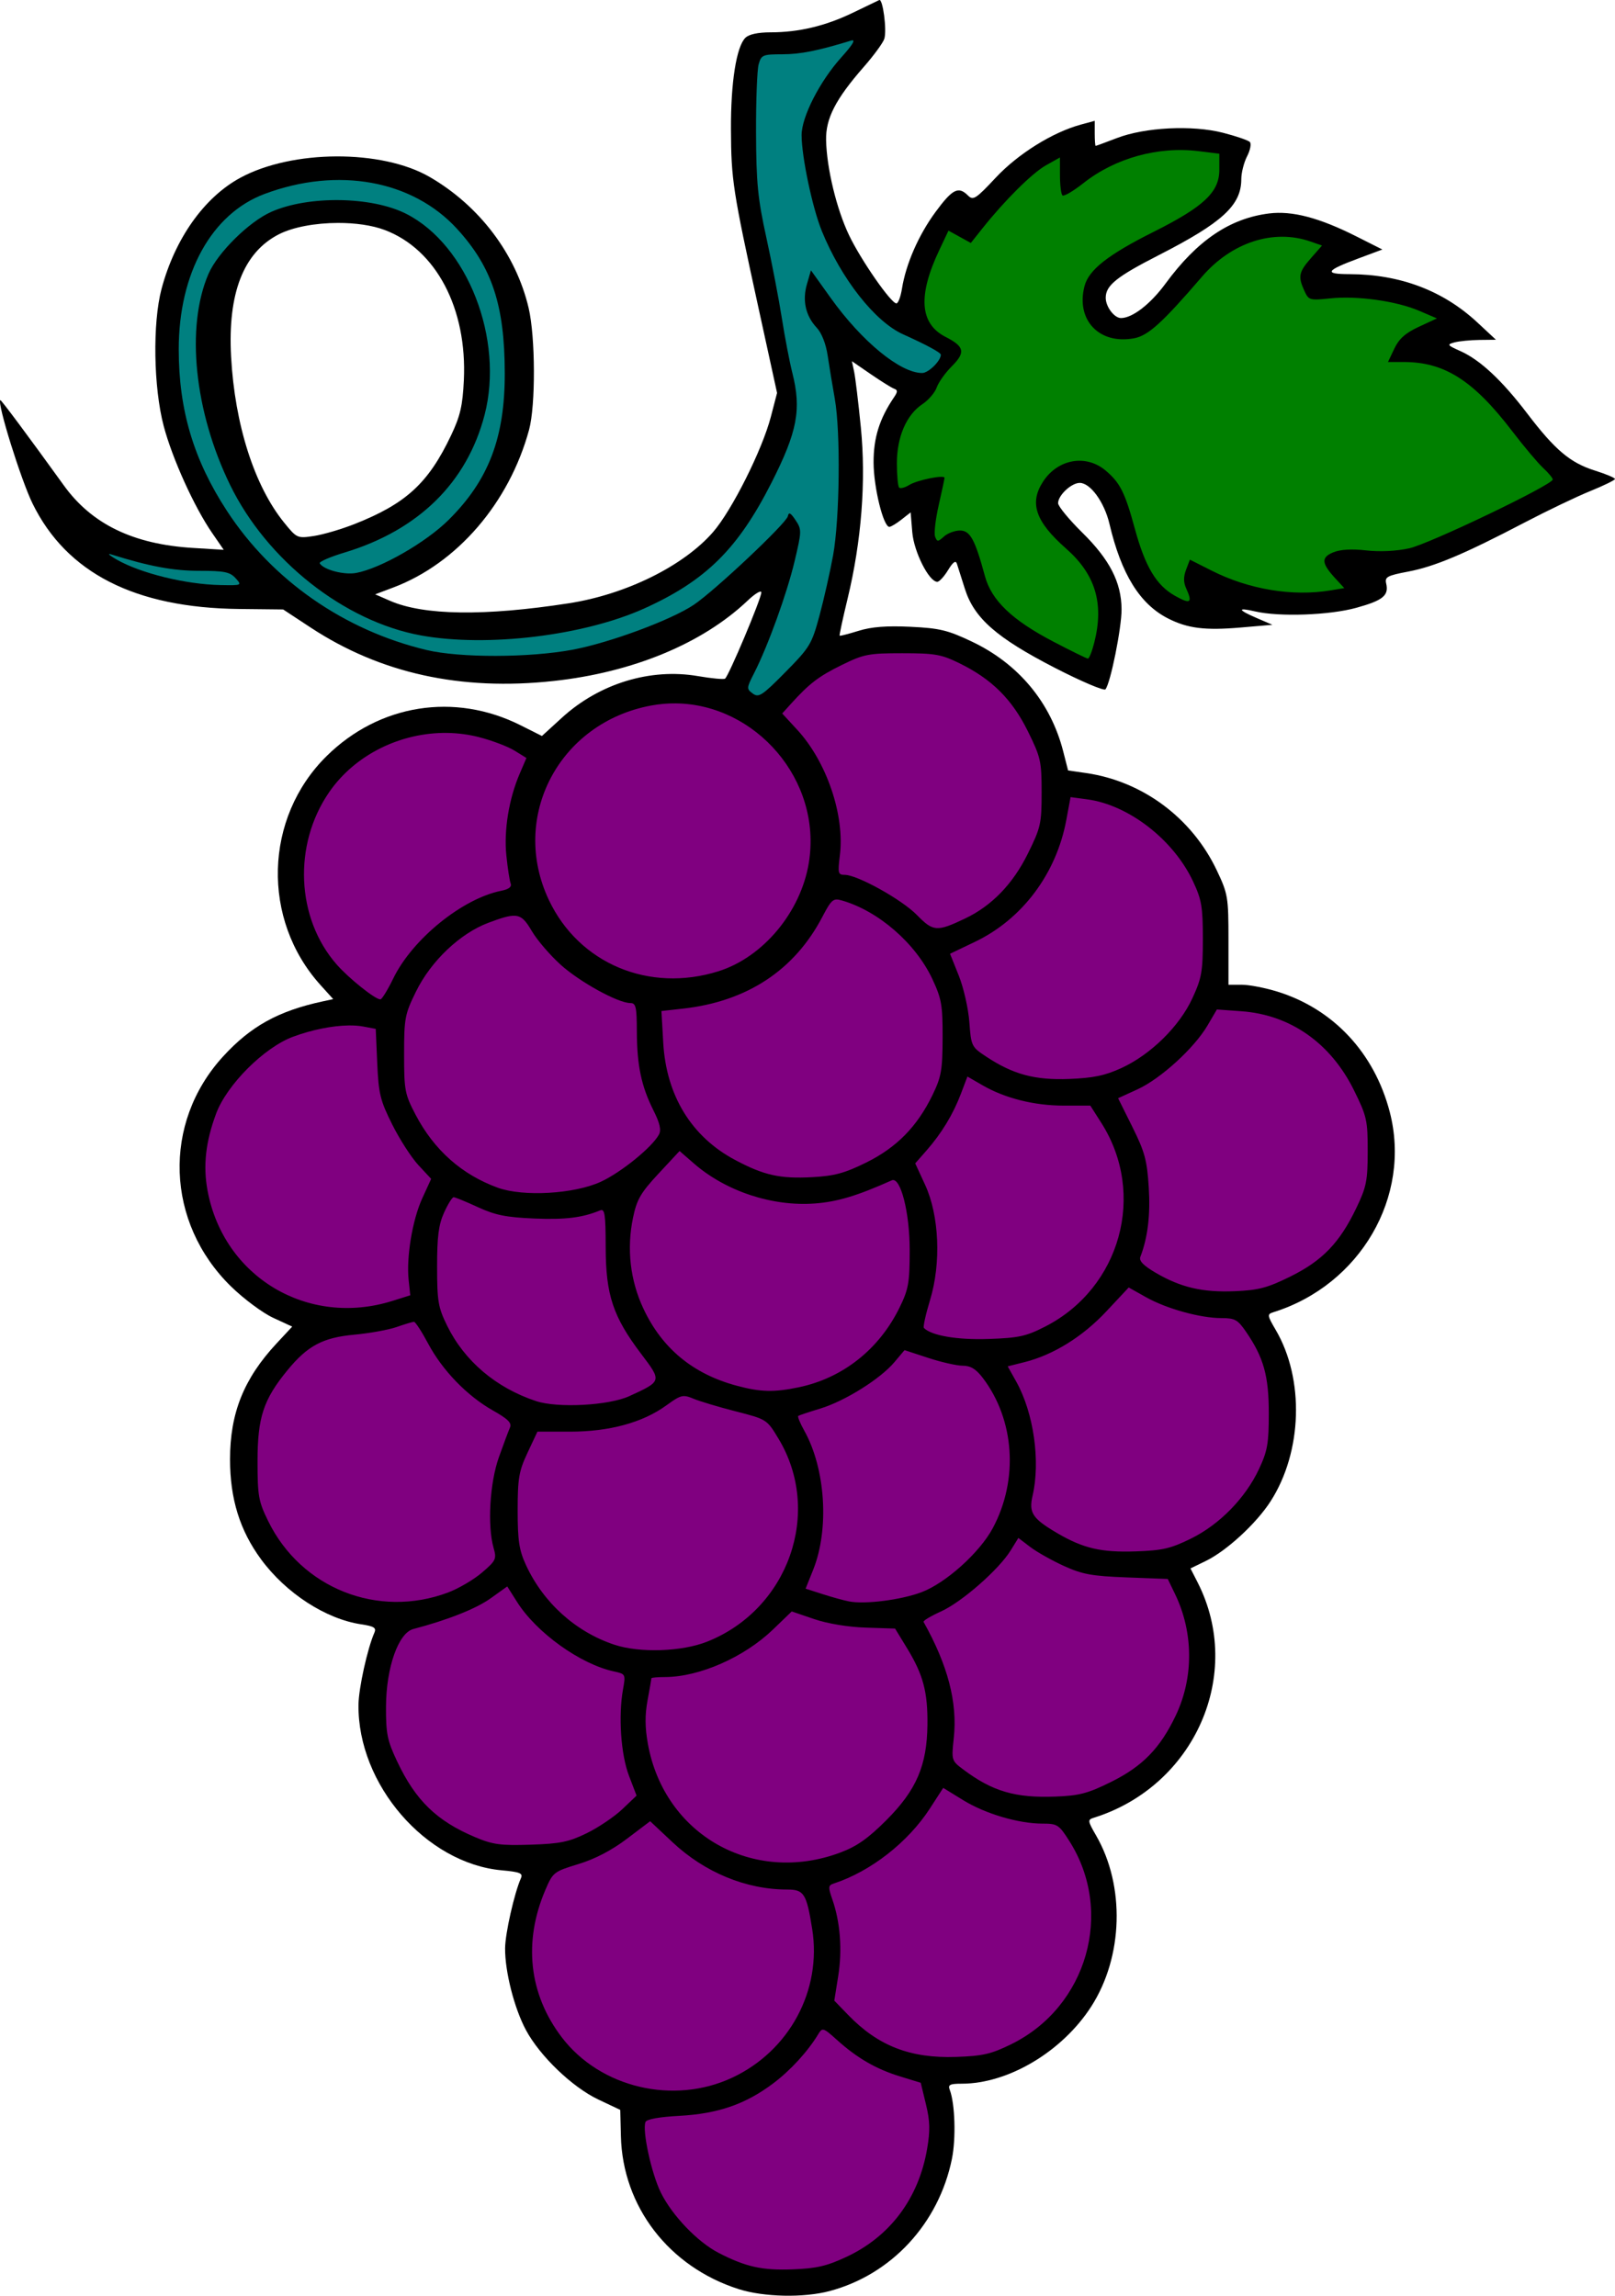 <?xml version="1.0" encoding="UTF-8"?>
<svg version="1.1" viewBox="0 0 587.7 835.61" xmlns="http://www.w3.org/2000/svg">
<g transform="translate(-53.62 -61.564)" stroke-width="1.333">
<path d="m373.57 61.586c-0.498 0.227-4.808 2.301-9.574 4.607-9.957 4.818-19.704 7.141-29.969 7.141-4.599 0-7.891 0.717-9.174 2-3.27 3.27-5.316 16.282-5.238 33.332 0.083 18.371 0.666 22.155 9.945 64.631l6.836 31.295-2.269 8.705c-3.143 12.045-14.174 34.052-21.012 41.918-10.754 12.372-31.707 22.718-52.525 25.939-30.64 4.741-52.785 4.437-65.006-0.893l-5.434-2.369 6.59-2.488c23.216-8.763 42.177-30.792 49.412-57.404 2.412-8.873 2.319-33.82-0.166-44.359-4.623-19.607-17.878-37.157-35.99-47.654-17.451-10.114-50.099-9.964-68.99 0.318-13.102 7.131-23.718 22.12-28.586 40.361-3.316 12.424-2.95 35.924 0.779 50 3.134 11.831 11.091 29.403 17.596 38.857l4.24 6.164-11.186-0.682c-21.713-1.322-36.813-8.633-46.992-22.75-12.848-17.818-22.872-31.286-23.125-31.066-1.216 1.054 7.524 29.089 11.752 37.697 12.398 25.243 37.269 37.926 75.18 38.34l16 0.174 9.953 6.551c25.392 16.708 54.662 23.157 88.451 19.486 28.833-3.132 54.14-13.611 70.596-29.232 2.75-2.611 5-3.954 5-2.986 0 2.245-11.93 30.58-13.207 31.369-0.527 0.326-4.971-0.095-9.877-0.936-17.329-2.968-35.872 2.714-49.5 15.17l-7.254 6.631-7.748-3.893c-24.01-12.064-51.447-7.707-70.613 11.217-22.765 22.477-23.746 59.495-2.207 83.336l4.621 5.115-3.773 0.814c-16.185 3.489-26.24 9.048-36.33 20.088-22.133 24.217-20.865 60.45 2.928 83.701 4.597 4.493 11.484 9.617 15.305 11.387l6.947 3.217-5.689 6.115c-11.908 12.804-16.936 25.326-16.936 42.184 0 14.413 3.575 25.917 11.328 36.449 9.058 12.304 23.514 21.679 36.41 23.613 4.665 0.7 5.573 1.274 4.797 3.033-2.524 5.721-5.722 20.204-5.791 26.223-0.332 29.031 24.532 57.776 52.143 60.279 6.635 0.602 7.766 1.065 6.973 2.859-2.404 5.439-5.71 20.057-5.762 25.475-0.081 8.486 3.346 21.937 7.606 29.852 5.108 9.491 16.873 20.771 26.338 25.25l7.959 3.768 0.236 9.565c0.631 25.65 17.487 47.558 42.828 55.66 9.129 2.919 23.677 3.231 33.135 0.713 22.5-5.991 39.714-24.602 44.496-48.111 1.522-7.484 1.123-20.145-0.793-25.139-0.707-1.843 0.043-2.223 4.381-2.223 16.964 0 36.606-11.723 47.137-28.133 11.62-18.109 12.339-43.872 1.734-62.217-3.053-5.281-3.116-5.736-0.887-6.432 36.788-11.478 54.834-52.365 37.826-85.703l-2.586-5.068 5.58-2.715c7.589-3.692 18.394-13.649 23.58-21.73 11.571-18.031 12.361-44.439 1.865-62.352-3.089-5.271-3.157-5.737-0.932-6.432 31.686-9.886 50.437-42.144 42.41-72.961-5.585-21.442-20.479-37.408-40.799-43.732-4.464-1.389-10.313-2.525-12.998-2.525h-4.881v-16.334c-1e-5 -15.594-0.192-16.738-4.246-25.297-9.045-19.093-26.992-32.45-47.602-35.428l-6.516-0.941-1.785-6.981c-4.55-17.784-16.277-31.871-33.234-39.924-8.793-4.176-11.745-4.886-22.373-5.389-8.692-0.411-14.159 0.016-18.848 1.475-3.632 1.13-6.735 1.923-6.894 1.764-0.159-0.159 1.148-6.233 2.904-13.498 5.061-20.936 6.75-42.828 4.812-62.365-0.895-9.028-1.993-18.132-2.439-20.23l-0.812-3.814 6.826 4.695c3.755 2.583 7.588 4.973 8.518 5.311 1.362 0.495 1.359 1.1-0.012 3.119-5.317 7.834-7.483 14.773-7.443 23.838 0.04 9.001 3.564 23.334 5.738 23.334 0.575 0 2.554-1.187 4.396-2.637l3.352-2.635 0.598 7.223c0.593 7.155 6.086 18.049 9.1 18.049 0.734 0 2.498-1.918 3.922-4.26 1.78-2.927 2.784-3.655 3.211-2.332 0.341 1.059 1.654 5.192 2.918 9.185 3.369 10.647 11.528 17.806 32.75 28.729 9.575 4.928 17.849 8.446 18.385 7.818 1.835-2.151 5.923-22.471 5.871-29.189-0.075-9.783-4.322-18.042-14.365-27.938-4.802-4.731-8.73-9.521-8.73-10.643 0-2.856 4.828-7.371 7.881-7.371 3.871 0 8.953 7.013 10.812 14.922 4.299 18.282 11.037 29.172 21.277 34.396 7.139 3.642 13.444 4.437 26.396 3.328l11.633-0.996-5.668-2.438c-7-3.012-7.262-3.969-0.666-2.438 8.829 2.05 27.089 1.4 36.869-1.312 9.694-2.688 11.879-4.466 10.859-8.836-0.558-2.389 0.375-2.895 7.992-4.34 9.642-1.829 20.356-6.346 42.359-17.854 8.206-4.292 18.963-9.444 23.904-11.451 4.941-2.007 8.991-3.99 9-4.406 0.009-0.416-3.305-1.804-7.365-3.084-8.936-2.817-14.466-7.488-24.568-20.76-9.176-12.054-17.131-19.487-24.283-22.689-4.857-2.175-5.027-2.42-2.184-3.182 1.695-0.454 5.782-0.857 9.082-0.895l6-0.068-6.744-6.283c-12.479-11.621-28.127-17.538-46.521-17.592-9.452-0.028-8.755-1.256 3.266-5.74l8.668-3.232-9.414-4.748c-13.537-6.828-23.399-9.425-31.803-8.375-14.306 1.787-26.149 9.81-37.695 25.535-5.471 7.451-12.042 12.537-16.195 12.537-2.457 0-5.561-4.118-5.561-7.377 0-4.496 3.934-7.661 19.266-15.502 23.231-11.881 30.068-18.175 30.068-27.678 0-2.333 0.951-6.082 2.113-8.33 1.162-2.248 1.607-4.594 0.988-5.213-0.619-0.619-5.019-2.123-9.779-3.344-11.193-2.87-28.38-2.001-38.656 1.953-4.033 1.552-7.483 2.822-7.666 2.822-0.183 3.7e-4 -0.334-2.051-0.334-4.559v-4.559l-5 1.355c-10.312 2.798-22.887 10.636-31.025 19.336-7.253 7.754-8.217 8.375-10.092 6.5-3.488-3.488-5.649-2.396-11.801 5.961-6.178 8.392-10.793 18.941-12.238 27.979-0.468 2.926-1.375 5.32-2.016 5.32-1.96 0-12.928-15.799-17.24-24.834-4.537-9.508-8.123-24.354-8.346-34.561-0.173-7.914 3.45-14.953 13.754-26.729 3.628-4.146 6.972-8.725 7.432-10.174 0.986-3.107-0.538-14.717-1.853-14.117zm-197 81.125c6.266-0.016 12.439 0.822 17.076 2.576 18.689 7.068 30.017 28.599 28.77 54.686-0.443 9.258-1.319 13.035-4.648 20.051-8.261 17.406-16.404 24.889-35.135 32.287-4.783 1.889-11.448 3.847-14.811 4.352-6.006 0.901-6.197 0.814-10.805-4.873-10.84-13.38-17.955-35.661-19.303-60.455-1.252-23.042 4.52-37.868 17.305-44.447 5.287-2.721 13.495-4.155 21.551-4.176z"/>
<path d="m363.88 76.242c-0.137-0.008-0.321 0.025-0.551 0.096-12.148 3.72-18.398 4.967-24.975 4.981-7.193 0.015-7.701 0.23-8.666 3.682-0.564 2.017-0.989 13.267-0.943 25 0.07 18.118 0.634 23.846 3.74 38 2.012 9.167 4.551 22.367 5.643 29.334s2.806 15.914 3.809 19.883c3.383 13.391 1.867 21.42-7.551 40.004-12.208 24.089-23.857 35.629-46.191 45.756-21.987 9.97-57.313 14.255-81.389 9.875-27.874-5.071-56.13-27.376-69.486-54.852-13.003-26.748-16.139-57.428-7.842-76.715 3.322-7.723 14.752-19.026 22.871-22.617 13.514-5.978 36.531-5.642 49.076 0.715 22.33 11.315 35.71 45.659 28.529 73.229-6.411 24.613-24.05 41.943-50.957 50.064-5.316 1.605-9.377 3.381-9.027 3.947 1.456 2.355 8.892 4.302 13.283 3.478 8.939-1.677 25.312-11.07 33.59-19.271 14.582-14.447 20.502-29.908 20.463-53.443-0.041-24.721-4.618-38.58-17.342-52.502-16.224-17.751-43.433-22.698-70.057-12.736-19.293 7.219-31.244 28.848-31.244 56.553 0 22.091 5.411 40.241 17.539 58.818 16.473 25.234 42.633 43.467 72.656 50.639 12.089 2.888 37.398 2.836 53.137-0.109 13.519-2.53 35.906-10.834 44.129-16.371 7.677-5.169 33.667-29.66 34.193-32.221 0.332-1.616 1.003-1.275 2.803 1.428 2.274 3.415 2.261 3.989-0.346 14.963-2.802 11.797-9.7 30.866-14.738 40.742-2.766 5.422-2.787 5.724-0.471 7.418 2.159 1.578 3.417 0.752 11.857-7.799 8.913-9.029 9.606-10.177 12.396-20.52 1.626-6.026 3.861-15.922 4.967-21.99 2.425-13.305 2.765-44.96 0.613-57.033-0.849-4.767-2.013-11.821-2.586-15.678-0.632-4.257-2.188-8.232-3.961-10.119-4.066-4.327-5.323-9.905-3.584-15.889l1.459-5.021 7.174 10.031c11.336 15.851 25.331 27.344 33.299 27.344 2.27 0 6.795-4.436 6.795-6.66 0-0.77-5.202-3.583-13.754-7.436-10.229-4.608-22.492-20.206-29.561-37.602-3.436-8.457-7.352-27.047-7.352-34.904 0-6.622 6.59-19.541 14.406-28.242 3.782-4.21 5.105-6.195 4.144-6.248zm-270.46 186.97c-0.491 0.003 0.493 0.78 2.578 1.982 8.72 5.029 25.219 9.091 37.875 9.326 7.792 0.145 7.847 0.118 5.459-2.522-2.036-2.249-4.106-2.666-13.232-2.666-9.469 0-18.123-1.617-32.102-5.996-0.275-0.086-0.465-0.126-0.578-0.125z" fill="#008080"/>
<path d="m451.84 295.41c3.581-14.223 0.413-24.772-10.265-34.17-11.189-9.849-13.492-16.63-8.315-24.483 5.374-8.153 15.567-9.919 22.684-3.931 5.273 4.437 7.053 7.978 10.643 21.175 3.763 13.83 7.822 20.616 14.614 24.433 5.638 3.169 6.484 2.596 4.051-2.741-0.986-2.163-0.992-4.207-0.022-6.76l1.391-3.659 8.008 4.042c13.459 6.794 29.331 9.427 43.106 7.15l5.071-0.838-3.209-3.481c-5.115-5.548-5.299-7.673-0.824-9.526 2.584-1.07 6.693-1.315 11.998-0.715 4.983 0.564 10.965 0.275 15.647-0.755 7.392-1.627 52.246-23.136 52.246-25.055 0-0.531-1.571-2.419-3.49-4.197-1.92-1.778-6.984-7.8-11.254-13.382-14.137-18.484-24.64-25.184-39.477-25.184h-5.736l2.312-4.876c1.702-3.59 4.051-5.684 8.904-7.936l6.592-3.06-6.441-2.761c-8.323-3.568-22.547-5.555-32.393-4.526-7.472 0.781-7.84 0.674-9.397-2.743-2.378-5.218-2.05-6.849 2.398-11.914l4.018-4.576-4.217-1.47c-13.409-4.675-28.69 0.284-39.457 12.804-14.45 16.802-19.579 21.458-24.696 22.418-12.683 2.379-21.259-6.627-18.061-18.967 1.537-5.93 8.533-11.436 25.074-19.731 18.392-9.224 23.988-14.499 23.988-22.609v-5.86l-7.404-0.925c-14.818-1.851-30.48 2.475-42.039 11.612-3.724 2.944-7.169 4.953-7.657 4.466-0.487-0.487-0.889-3.791-0.893-7.341l-7e-3 -6.455-5.067 2.843c-5.014 2.813-14.995 12.72-23.146 22.975l-4.214 5.301-8.133-4.482-3.341 7.061c-7.859 16.612-7.122 26.817 2.282 31.615 6.896 3.518 7.339 5.623 2.255 10.707-2.361 2.361-4.827 5.824-5.48 7.696-0.653 1.871-2.992 4.603-5.198 6.069-5.819 3.868-9.292 11.917-9.292 21.532 0 4.413 0.369 8.392 0.819 8.843s2.101 0.023 3.667-0.951c2.878-1.789 12.847-3.81 12.847-2.603 0 0.359-0.954 4.848-2.12 9.975-1.166 5.127-1.754 10.277-1.306 11.445 0.741 1.932 1.032 1.927 3.225-0.059 1.326-1.2 3.948-2.182 5.827-2.182 3.693 0 5.453 3.22 9.089 16.633 2.389 8.814 9.87 15.971 24.904 23.826 6.442 3.366 12.091 6.139 12.554 6.164 0.463 0.024 1.513-2.622 2.333-5.88z" fill="#008000"/>
<path d="m382 299.33c-12.286-2.4e-4 -14.014 0.334-22 4.248-8.407 4.121-11.847 6.745-18.533 14.143l-3.201 3.541 5.451 5.914c10.728 11.639 17.353 31.139 15.531 45.721-0.81 6.486-0.659 7.1 1.754 7.1 4.641 0 20.816 9.005 26.33 14.658 5.888 6.037 7.237 6.129 17.553 1.201 9.658-4.613 17.312-12.531 22.754-23.543 4.704-9.518 5.029-10.965 5.029-22.316s-0.325-12.797-5.029-22.314c-5.724-11.581-13.103-18.919-24.807-24.668-6.671-3.277-8.97-3.683-20.832-3.684zm-82.361 18.256c-2.992-0.038-6.034 0.215-9.098 0.785-33.465 6.223-51.494 40.528-37.191 70.77 10.951 23.155 36.471 33.883 61.719 25.943 16.264-5.115 29.973-21.571 32.887-39.477 4.906-30.145-19.391-57.653-48.316-58.021zm-83.293 10.754c-16.792-0.236-33.505 7.841-42.963 21.588-13.169 19.14-11.995 45.873 2.754 62.691 4.464 5.09 14.001 12.711 15.908 12.711 0.537 0 2.655-3.451 4.707-7.668 6.962-14.304 25.135-29.044 39.301-31.877 2.74-0.548 3.862-1.426 3.391-2.654-0.387-1.01-1.089-5.597-1.561-10.195-0.94-9.175 0.92-20.588 4.85-29.756l2.453-5.725-4.367-2.699c-2.402-1.485-8.218-3.687-12.924-4.893-3.795-0.972-7.674-1.469-11.549-1.523zm226.85 23.365-1.543 8.305c-3.644 19.596-16.028 36.12-33.248 44.369l-9.066 4.344 3.186 7.971c1.752 4.383 3.481 11.992 3.842 16.908 0.639 8.711 0.794 9.029 6.074 12.523 9.851 6.519 17.715 8.642 30.232 8.162 8.791-0.337 13.054-1.224 19.004-3.957 10.67-4.901 21.113-15.16 25.83-25.371 3.412-7.387 3.832-9.757 3.832-21.629 0-11.676-0.443-14.281-3.572-20.957-7.114-15.178-23.431-27.832-38.498-29.854l-6.072-0.814zm-85.211 37.273c-1.651 0.075-2.635 1.58-5.154 6.391-10.139 19.366-27.403 30.719-50.67 33.32l-7.846 0.877 0.66 11.572c1.094 19.186 10.272 34.174 26.092 42.605 10.563 5.63 16.359 6.923 28.178 6.287 8.014-0.431 11.751-1.444 19.578-5.312 11.075-5.473 18.549-13.082 24.123-24.557 3.212-6.612 3.649-9.075 3.686-20.832 0.037-11.858-0.372-14.219-3.691-21.334-6.098-13.07-19.663-24.86-33-28.686-0.78-0.224-1.405-0.357-1.955-0.332zm-117.11 5.906c-2.077-0.081-4.916 0.829-9.486 2.539-10.322 3.862-20.889 13.879-26.355 24.982-4.093 8.315-4.365 9.741-4.365 22.895 0 13.146 0.263 14.532 4.193 22.029 6.734 12.846 16.822 21.8 29.912 26.551 9.249 3.357 27.799 2.286 37.461-2.162 7.403-3.409 18.714-12.596 21.182-17.207 0.889-1.662 0.318-4.156-2.018-8.807-4.389-8.738-5.992-16.369-6.031-28.709-0.028-8.94-0.349-10.333-2.367-10.334-4.478-3e-3 -18.387-7.655-25.367-13.957-3.869-3.493-8.575-8.982-10.459-12.197-2.215-3.78-3.628-5.519-6.299-5.623zm255.57 34.119-3.428 5.848c-4.804 8.198-17.036 19.358-25.432 23.201l-7.09 3.246 5.223 10.508c4.482 9.019 5.322 12.124 5.934 21.92 0.631 10.121-0.351 18.26-3.059 25.316-0.555 1.447 1.089 3.161 5.547 5.773 9.163 5.37 17.082 7.217 28.82 6.725 8.672-0.364 11.861-1.208 20.26-5.359 11.618-5.742 17.89-12.252 23.939-24.852 3.712-7.731 4.162-9.97 4.168-20.736 7e-3 -11.278-0.323-12.736-5.023-22.246-8.471-17.139-23.157-27.434-40.955-28.707l-8.904-0.637zm-316 5.809c-5.917 0.089-13.377 1.569-20.227 4.123-10.505 3.918-24.029 17.442-27.947 27.947-3.82 10.241-4.8 18.99-3.137 27.984 5.83 31.537 36.552 49.88 67.324 40.197l6.459-2.033-0.586-5.518c-0.89-8.396 1.368-21.959 4.965-29.814l3.225-7.045-4.643-4.996c-2.553-2.748-6.845-9.414-9.539-14.814-4.364-8.751-4.957-11.179-5.443-22.303l-0.547-12.482-4.582-0.859c-1.55-0.291-3.35-0.416-5.322-0.387zm225.22 18.6-2.385 6.291c-2.833 7.481-7.033 14.399-12.568 20.703l-4.043 4.606 3.602 7.826c5.138 11.162 5.882 28.452 1.803 41.883-1.597 5.257-2.611 9.85-2.254 10.207 2.801 2.801 12.141 4.391 23.514 4.002 11.044-0.378 13.695-0.96 20.689-4.545 27.383-14.036 36.81-48.264 20.396-74.055l-4.031-6.334h-9.617c-10.768 0-21.382-2.655-29.605-7.406l-5.5-3.178zm-104.75 27.102-7.658 8.234c-6.503 6.991-7.906 9.413-9.283 16.047-2.352 11.331-1.048 22.773 3.768 33.064 6.78 14.488 18.027 23.795 33.928 28.076 8.699 2.342 13.586 2.468 22.602 0.582 16.035-3.355 29.253-13.808 36.701-29.023 3.256-6.652 3.672-9.003 3.684-20.832 0.014-13.834-3.334-26.903-6.525-25.473-12.522 5.614-19.791 7.805-27.947 8.42-15.501 1.169-32.396-4.417-44.057-14.562l-5.211-4.533zm-82.205 16.816c-0.533 0-2.111 2.533-3.506 5.631-1.977 4.391-2.534 8.724-2.527 19.668 8e-3 12.579 0.388 14.805 3.654 21.467 6.31 12.87 17.804 22.625 32.338 27.441 7.916 2.624 26.511 1.631 34-1.814 11.854-5.453 11.832-5.378 4.273-15.365-10.23-13.515-12.87-21.431-12.908-38.709-0.027-12.225-0.329-14.227-2.033-13.523-6.457 2.668-12.644 3.433-23.957 2.959-10.261-0.43-14.217-1.229-20.537-4.144-4.305-1.986-8.264-3.609-8.797-3.609zm245.65 32.857-8.137 8.695c-8.615 9.21-19.283 15.836-29.725 18.463l-6.174 1.553 3.106 5.557c6.342 11.347 8.862 28.942 5.947 41.516-1.444 6.228-0.044 8.347 9.008 13.652 9.43 5.526 15.966 7.048 28.455 6.625 9.773-0.331 12.802-1.03 20.141-4.643 10.425-5.132 19.823-14.732 24.785-25.318 3.09-6.592 3.572-9.338 3.572-20.291 0-13.635-1.859-20.302-8.271-29.666-3.031-4.426-4.06-5-8.963-5-7.696 0-19.974-3.403-27.453-7.607l-6.291-3.535zm-260.1 12.494c-0.507 0.011-3.336 0.862-6.287 1.891-2.951 1.029-9.85 2.282-15.332 2.785-11.548 1.061-17.083 4.001-24.449 12.99-8.709 10.628-10.854 17.145-10.854 32.982 0 12.792 0.339 14.688 3.92 21.982 11.974 24.388 39.882 35.455 65.367 25.92 3.808-1.425 9.383-4.694 12.387-7.266 5.093-4.36 5.38-4.966 4.229-8.98-2.305-8.037-1.397-23.675 1.916-32.99 1.695-4.767 3.515-9.641 4.043-10.83 0.734-1.652-0.727-3.112-6.18-6.189-9.406-5.308-18.389-14.586-23.609-24.381-2.325-4.363-4.643-7.925-5.15-7.914zm178.52 10.311-3.703 4.4c-5.119 6.083-17.997 14.143-26.939 16.861-4.108 1.249-7.725 2.458-8.039 2.688-0.314 0.229 0.682 2.661 2.213 5.402 7.728 13.837 9.132 35.807 3.231 50.562l-2.764 6.912 6.277 2.016c3.453 1.109 7.78 2.297 9.613 2.641 5.83 1.092 18.787-0.561 26.229-3.346 8.854-3.313 21.236-14.435 26.006-23.359 9.424-17.633 7.959-39.446-3.676-54.699-2.455-3.218-4.415-4.408-7.266-4.408-2.147 0-7.792-1.276-12.543-2.836l-8.639-2.834zm-80.223 16.723c-1.606 0.008-3.149 0.993-6.518 3.434-8.578 6.214-20.691 9.514-34.92 9.514h-11.932l-3.594 7.668c-3.151 6.724-3.594 9.307-3.594 21 0 11.044 0.521 14.459 3.027 19.893 6.331 13.729 18.09 24.323 32.186 28.998 9.184 3.046 24.485 2.546 33.689-1.102 29.661-11.754 42.134-47.179 26.018-73.895-4.241-7.031-4.283-7.056-15.586-9.951-6.233-1.597-13.167-3.676-15.408-4.619-1.418-0.597-2.405-0.944-3.369-0.939zm121.65 51.635-2.814 4.557c-4.317 6.986-17.782 18.781-25.336 22.195-3.726 1.684-6.587 3.398-6.356 3.811 8.855 15.774 12.384 29.328 11 42.248-0.874 8.166-0.848 8.253 3.543 11.541 10.557 7.905 18.858 10.341 33.385 9.795 8.729-0.328 11.807-1.136 20.262-5.314 11.483-5.675 17.924-12.286 23.602-24.229 6.555-13.787 6.46-30.233-0.256-44.148l-2.666-5.523-14.951-0.568c-12.681-0.481-16.153-1.116-22.881-4.186-4.362-1.99-9.866-5.095-12.23-6.898l-4.301-3.279zm-186 17.652-6.1 4.365c-5.243 3.751-15.569 7.845-28.102 11.145-5.416 1.426-9.849 14.01-9.916 28.15-0.048 9.96 0.446 12.393 4.068 20.064 6.694 14.175 14.39 21.647 28.371 27.541 6.438 2.714 9.244 3.094 20.189 2.738 10.741-0.349 13.907-1 20.43-4.191 4.245-2.077 10.058-6.002 12.918-8.723l5.201-4.947-2.766-7.24c-2.95-7.726-3.912-21.726-2.162-31.469 0.983-5.473 0.929-5.577-3.334-6.5-12.188-2.639-28.128-14.07-35.195-25.24l-3.603-5.693zm103.53 9.1-6.807 6.562c-10.47 10.092-26.759 17.277-39.258 17.316-2.75 9e-3 -5 0.206-5 0.438 0 0.232-0.628 3.822-1.397 7.977-0.999 5.404-0.968 9.931 0.109 15.91 5.969 33.133 38.263 51.408 69.955 39.586 6.058-2.26 10.131-5.117 16.787-11.773 10.973-10.973 14.826-19.914 14.99-34.787 0.132-11.916-1.546-18.222-7.408-27.828l-4.371-7.162-10.666-0.348c-6.453-0.21-13.88-1.44-18.801-3.117l-8.135-2.773zm55.123 64.223-4.854 7.502c-7.95 12.289-21.522 22.889-34.961 27.303-2.059 0.676-2.114 1.272-0.531 5.811 2.884 8.27 3.656 18.347 2.135 27.869l-1.43 8.953 5.059 5.227c10.917 11.277 22.605 15.824 39.23 15.26 9.773-0.331 12.8-1.03 20.139-4.643 27.623-13.599 37.489-48.162 21.107-73.943-3.783-5.954-4.368-6.332-9.773-6.332-8.725 0-20.818-3.579-28.883-8.547l-7.238-4.459zm-106.65 12.131-8.467 6.408c-5.553 4.203-11.628 7.37-17.645 9.197-8.881 2.697-9.264 2.994-11.957 9.254-8.183 19.022-6.078 38.099 5.939 53.838 14.002 18.337 40.655 24.638 61.99 14.654 20.815-9.741 32.671-31.788 29.105-54.127-2.056-12.883-2.985-14.35-9.07-14.35-14.982 0-30.056-6.226-41.801-17.266l-8.096-7.609zm62.992 75.887c-0.692-0.079-1.117 0.458-1.719 1.465-3.797 6.349-10.155 13.312-16.523 18.098-10.057 7.557-20.084 11.027-34.059 11.787-7.499 0.408-12 1.23-12.396 2.264-1.212 3.159 2.149 18.639 5.561 25.611 4.086 8.352 13.395 18.074 21.102 22.037 9.881 5.082 15.758 6.386 26.9 5.969 8.682-0.325 12.419-1.194 19.602-4.555 15.885-7.433 26.249-21.316 29.326-39.281 1.15-6.712 1.058-10.127-0.434-16.285l-1.887-7.793-7.553-2.318c-8.71-2.674-15.612-6.673-22.973-13.314-2.724-2.458-4.057-3.582-4.947-3.684z" fill="#800080"/>
</g>
</svg>
